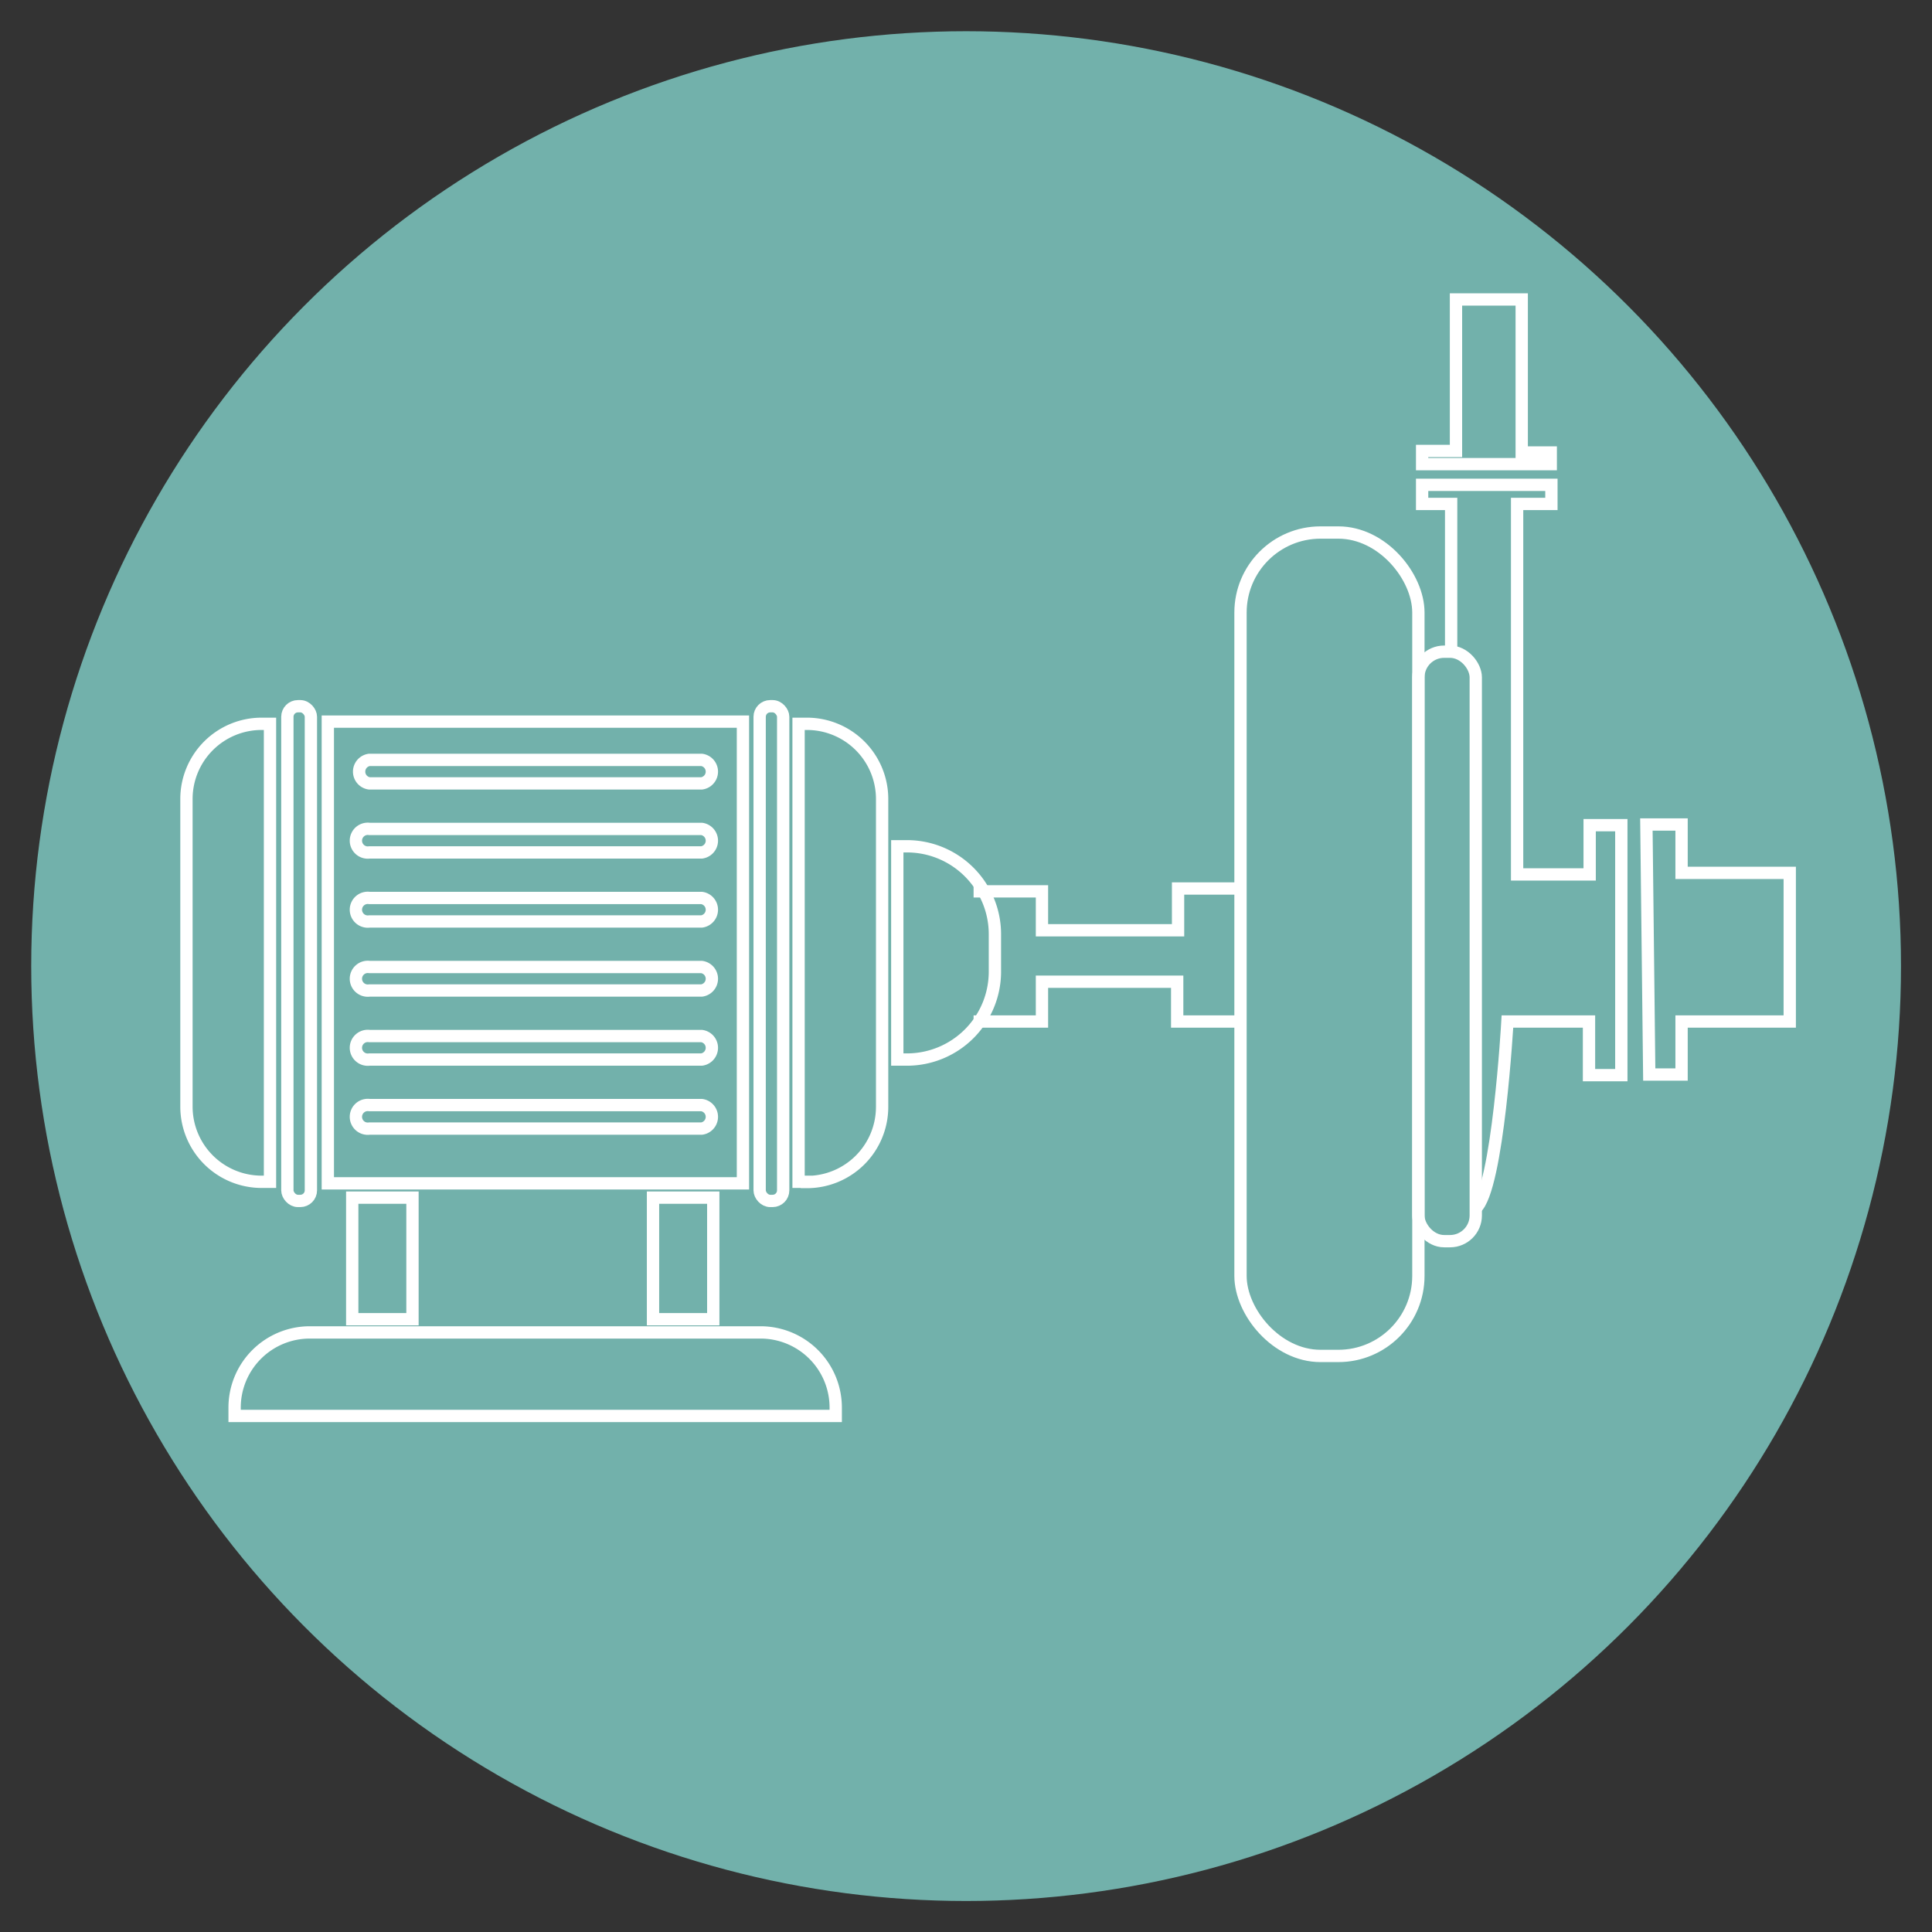 <svg id="Layer_1" data-name="Layer 1" xmlns="http://www.w3.org/2000/svg" viewBox="0 0 87.87 87.87"><rect x="0" y="0" width="87.87" height="87.87" fill="#333333" stroke="none"/><defs><style>.cls-1{fill:#72b1ab;}.cls-2{fill:none;stroke:#fff;stroke-miterlimit:10;stroke-width:0.56px;}</style></defs><title>Kategori iconlar vector</title><circle class="cls-1" cx="43.94" cy="43.94" r="42.52"/><path class="cls-2" d="M11.9,32.92h.38a0,0,0,0,1,0,0V53.75a0,0,0,0,1,0,0H11.9a3.42,3.42,0,0,1-3.42-3.42v-14A3.42,3.42,0,0,1,11.9,32.92Z"/><path class="cls-2" d="M25.86,48.83h.38a0,0,0,0,1,0,0V76.17a0,0,0,0,1,0,0h-.38a3.42,3.42,0,0,1-3.42-3.42V52.25A3.42,3.42,0,0,1,25.86,48.83Z" transform="translate(86.84 38.16) rotate(90)"/><path class="cls-2" d="M39.74,32.92h.38a0,0,0,0,1,0,0V53.75a0,0,0,0,1,0,0h-.38a3.42,3.42,0,0,1-3.42-3.42v-14a3.42,3.42,0,0,1,3.42-3.42Z" transform="translate(76.44 86.67) rotate(180)"/><path class="cls-2" d="M44.77,38.48h.44a0,0,0,0,1,0,0v9.7a0,0,0,0,1,0,0h-.44a4,4,0,0,1-4-4V42.44A4,4,0,0,1,44.77,38.48Z" transform="translate(86.02 86.67) rotate(180)"/><rect class="cls-2" x="16.02" y="54.47" width="2.74" height="5.53"/><rect class="cls-2" x="29.7" y="54.47" width="2.74" height="5.53"/><rect class="cls-2" x="13.07" y="32.12" width="1.07" height="22.5" rx="0.48" ry="0.48"/><rect class="cls-2" x="34.55" y="32.12" width="1.07" height="22.5" rx="0.48" ry="0.48"/><path class="cls-2" d="M14.91,32.82v21H33.79v-21Zm17,18.51H16.8a.54.54,0,1,1,0-1.07H31.91a.54.54,0,0,1,0,1.07Zm0-3.14H16.8a.54.54,0,1,1,0-1.07H31.91a.54.54,0,0,1,0,1.07Zm0-3.14H16.8a.54.54,0,1,1,0-1.07H31.91a.54.54,0,0,1,0,1.07Zm0-3.14H16.8a.54.54,0,1,1,0-1.07H31.91a.54.54,0,0,1,0,1.07Zm0-3.14H16.8a.54.54,0,1,1,0-1.07H31.91a.54.54,0,0,1,0,1.07Zm0-3.14H16.8a.54.54,0,0,1,0-1.07H31.91a.54.54,0,0,1,0,1.07Z"/><rect class="cls-2" x="56.42" y="24.22" width="8.09" height="37.45" rx="3.64" ry="3.64"/><rect class="cls-2" x="64.51" y="29.64" width="2.61" height="26.81" rx="1.17" ry="1.17"/><path class="cls-2" d="M66,29.64V22.92H64.68v-.87h5.88v.87H69V39.77H72.3V37.53h1.44V48.9H72.27V46.46H68.56s-.43,7.62-1.44,8.49"/><polygon class="cls-2" points="74.88 37.5 76.48 37.5 76.48 39.7 81.4 39.7 81.4 46.46 76.48 46.46 76.48 48.87 75.01 48.87 74.88 37.5"/><polygon class="cls-2" points="64.68 21.11 64.68 20.51 66.22 20.51 66.22 13.62 69.21 13.62 69.21 20.58 70.53 20.58 70.53 21.11 64.68 21.11"/><polyline class="cls-2" points="56.42 40.41 53.58 40.41 53.58 42.31 47.39 42.31 47.39 40.54 44.28 40.54"/><polyline class="cls-2" points="44.28 46.46 47.39 46.46 47.39 44.65 53.54 44.65 53.54 46.46 56.32 46.46"/></svg>